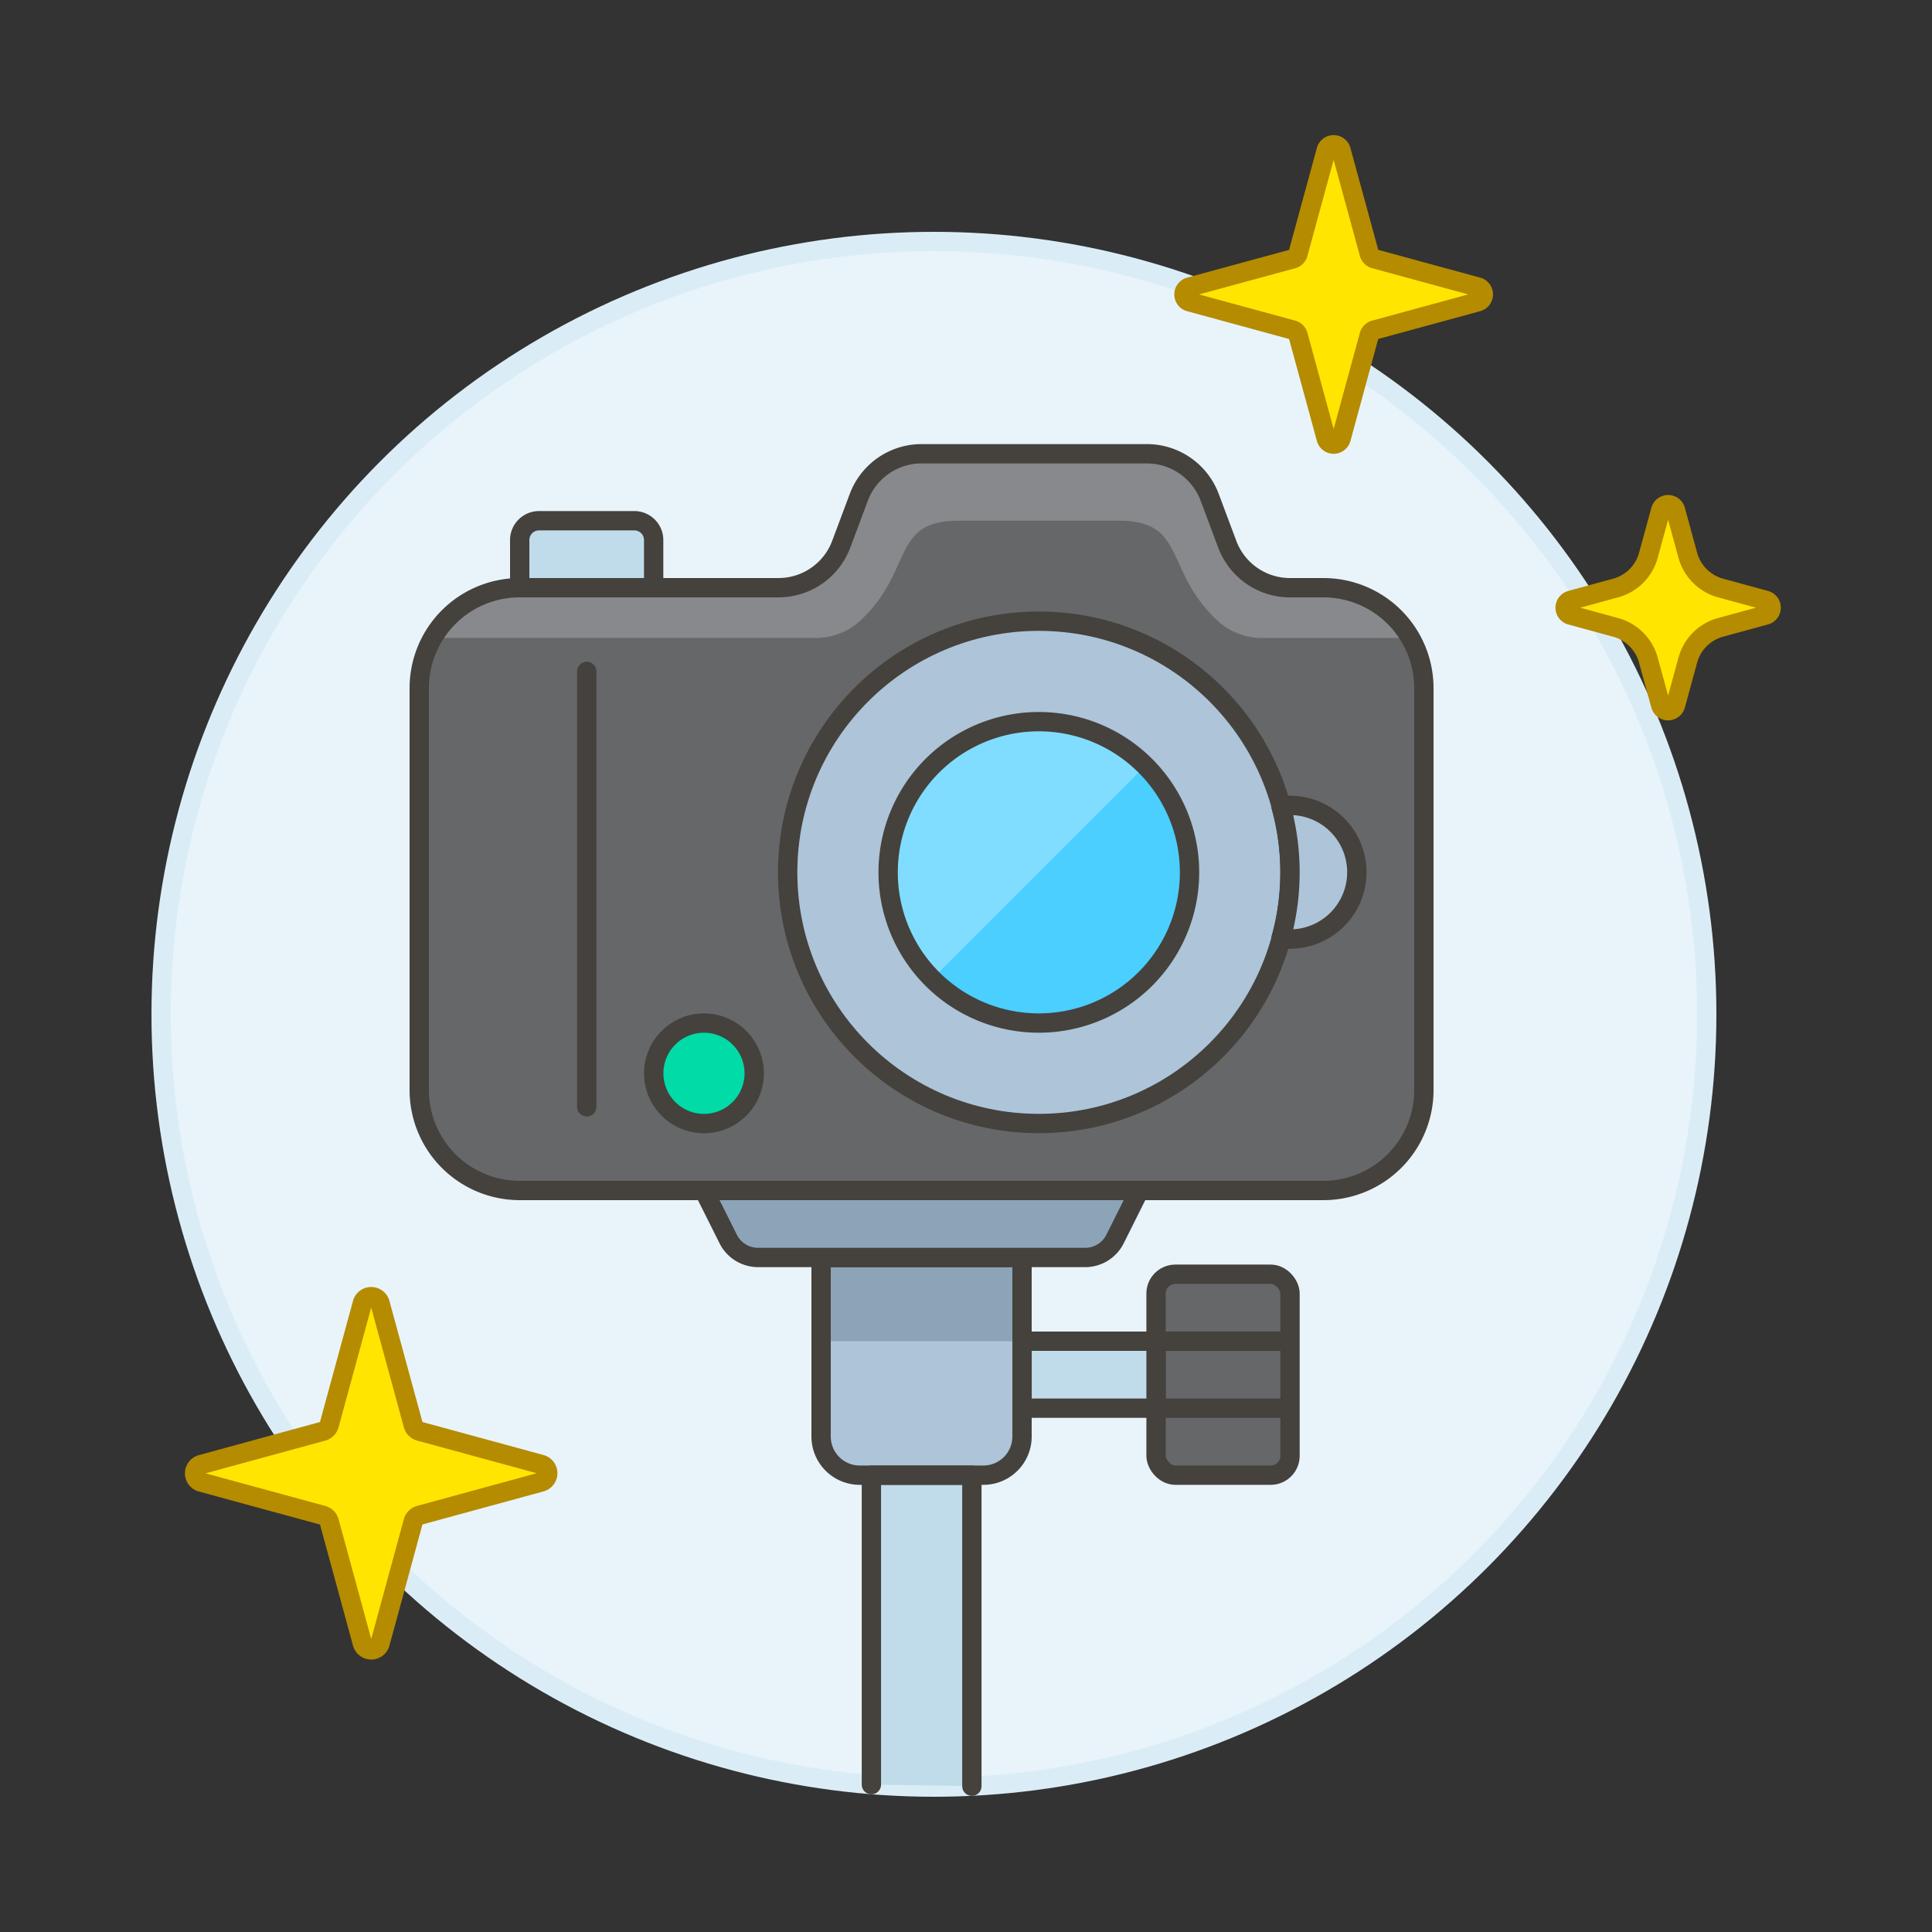 <svg xmlns="http://www.w3.org/2000/svg" viewBox="0 0 100 100"><rect x="0" y="0" width="100" height="100" fill="#333333" stroke="none"/><g class="nc-icon-wrapper"><defs/><circle class="Graphic-Style-5" cx="48.34" cy="52.5" r="40" fill="#e8f4fa" stroke="#daedf7" stroke-miterlimit="10"/><path class="a" d="M50.304 92.453V76.355h-5.201v16.016" style="" fill="#c0dceb"/><path class="b" d="M50.9 76.355h-6.4a2 2 0 0 1-2-2v-9.268h10.4v9.268a2 2 0 0 1-2 2z" style="" fill="#adc4d9"/><path class="c" d="M73.7 35.62a5.2 5.2 0 0 0-5.2-5.2h-1.73a3.466 3.466 0 0 1-3.246-2.248l-.912-2.435a3.468 3.468 0 0 0-3.247-2.25H47.7a3.468 3.468 0 0 0-3.247 2.25l-.912 2.435a3.467 3.467 0 0 1-3.241 2.247H26.9a5.2 5.2 0 0 0-5.2 5.2v20.8a5.2 5.2 0 0 0 5.2 5.2h41.6a5.2 5.2 0 0 0 5.2-5.2z" style="" fill="#656769"/><circle class="d" cx="53.77" cy="45.153" r="13" fill="#adc4d9" stroke="#45413c" stroke-linejoin="round"/><path class="e" d="M42.194 33.02a3.378 3.378 0 0 0 2.266-.836c2.84-2.566 1.633-5.231 5.111-5.231h8.4c3.458 0 2.282 2.672 5.112 5.231a3.374 3.374 0 0 0 2.266.836h7.635a5.176 5.176 0 0 0-4.478-2.6H66.77a3.466 3.466 0 0 1-3.246-2.248l-.912-2.435a3.468 3.468 0 0 0-3.247-2.25H47.7a3.468 3.468 0 0 0-3.247 2.25l-.912 2.435a3.467 3.467 0 0 1-3.241 2.247H26.9a5.179 5.179 0 0 0-4.479 2.6z" style="" fill="#87898c"/><path class="f" d="M61.57 45.153a7.8 7.8 0 1 1-7.8-7.8 7.8 7.8 0 0 1 7.8 7.8z" style="" fill="#4acfff"/><path class="g" d="M30.37 34.753v22.534" stroke="#45413c" stroke-linejoin="round" fill="none" stroke-linecap="round"/><path class="h" d="M53.77 37.354a7.8 7.8 0 0 0-5.515 13.315l11.031-11.031a7.779 7.779 0 0 0-5.516-2.284z" style="" fill="#80ddff"/><path class="i" d="M73.7 35.62a5.2 5.2 0 0 0-5.2-5.2h-1.73a3.466 3.466 0 0 1-3.246-2.248l-.912-2.435a3.468 3.468 0 0 0-3.247-2.25H47.7a3.468 3.468 0 0 0-3.247 2.25l-.912 2.435a3.467 3.467 0 0 1-3.241 2.247H26.9a5.2 5.2 0 0 0-5.2 5.2v20.8a5.2 5.2 0 0 0 5.2 5.2h41.6a5.2 5.2 0 0 0 5.2-5.2z" stroke="#45413c" stroke-linejoin="round" fill="none"/><path class="i" d="M61.57 45.153a7.8 7.8 0 1 1-7.8-7.8 7.8 7.8 0 0 1 7.8 7.8z" stroke="#45413c" stroke-linejoin="round" fill="none"/><path class="j" d="M32.836 26.953H27.9a1 1 0 0 0-1 1v2.466h6.933v-2.466a1 1 0 0 0-.997-1z" fill="#c0dceb" stroke="#45413c" stroke-linejoin="round" stroke-linecap="round"/><path class="k" d="M39.037 55.554a2.6 2.6 0 1 1-2.6-2.6 2.6 2.6 0 0 1 2.6 2.6z" stroke="#45413c" stroke-linejoin="round" stroke-linecap="round" fill="#00dba8"/><path class="d" d="M66.77 41.687a3.466 3.466 0 0 0-.469.047 12.7 12.7 0 0 1 0 6.839 3.459 3.459 0 1 0 .469-6.886z" fill="#adc4d9" stroke="#45413c" stroke-linejoin="round"/><path class="l" d="M42.503 65.087h10.4v4.333h-10.4z" style="" fill="#8ca4b8"/><path class="i" d="M50.9 76.355h-6.4a2 2 0 0 1-2-2v-9.268h10.4v9.268a2 2 0 0 1-2 2z" stroke="#45413c" stroke-linejoin="round" fill="none"/><rect class="m" x="59.837" y="65.954" width="6.934" height="10.401" rx="1" stroke-miterlimit="10" fill="#656769" stroke="#45413c"/><path class="i" d="M59.837 69.42h6.933" stroke="#45413c" stroke-linejoin="round" fill="none"/><path class="i" d="M66.77 72.887h-6.933" stroke="#45413c" stroke-linejoin="round" fill="none"/><path class="n" d="M52.903 69.42h6.934v3.467h-6.934z" fill="#c0dceb" stroke="#45413c" stroke-linejoin="round"/><path class="o" d="M57.716 64.129a1.732 1.732 0 0 1-1.55.958H39.241a1.731 1.731 0 0 1-1.55-.958l-1.255-2.508H58.97z" stroke-miterlimit="10" stroke="#45413c" fill="#8ca4b8"/><path class="g" d="M50.304 92.453V76.355h-5.201v16.016" stroke="#45413c" stroke-linejoin="round" fill="none" stroke-linecap="round"/><path class="p" d="M70.869 17.36a.4.4 0 0 1 .283-.282l5.319-1.451a.4.4 0 0 0 0-.778l-5.32-1.45a.406.406 0 0 1-.282-.284L69.418 7.8a.4.4 0 0 0-.778 0l-1.451 5.319a.4.4 0 0 1-.282.284l-5.319 1.447a.4.4 0 0 0 0 .778l5.319 1.45a.406.406 0 0 1 .283.283l1.451 5.32a.4.4 0 0 0 .778 0z" stroke-linejoin="round" stroke-linecap="round" fill="#ffe500" stroke="#b58b00"/><path class="p" d="M21.387 78.76a.477.477 0 0 1 .334-.333L28 76.713a.476.476 0 0 0 0-.919l-6.28-1.712a.477.477 0 0 1-.333-.335l-1.714-6.283a.477.477 0 0 0-.919 0l-1.714 6.283a.472.472 0 0 1-.333.335L10.424 75.8a.476.476 0 0 0 0 .919l6.283 1.712a.48.48 0 0 1 .335.335l1.713 6.283a.477.477 0 0 0 .919 0z" stroke-linejoin="round" stroke-linecap="round" fill="#ffe500" stroke="#b58b00"/><path class="p" d="M87.359 34.172a2.415 2.415 0 0 1 1.7-1.7l2.308-.63a.4.4 0 0 0 0-.778l-2.308-.628a2.421 2.421 0 0 1-1.7-1.7l-.629-2.308a.4.4 0 0 0-.778 0l-.63 2.309a2.419 2.419 0 0 1-1.7 1.7l-2.308.63a.4.4 0 0 0 0 .776l2.308.63a2.423 2.423 0 0 1 1.7 1.7l.63 2.308a.4.4 0 0 0 .777 0z" stroke-linejoin="round" stroke-linecap="round" fill="#ffe500" stroke="#b58b00"/></g></svg>